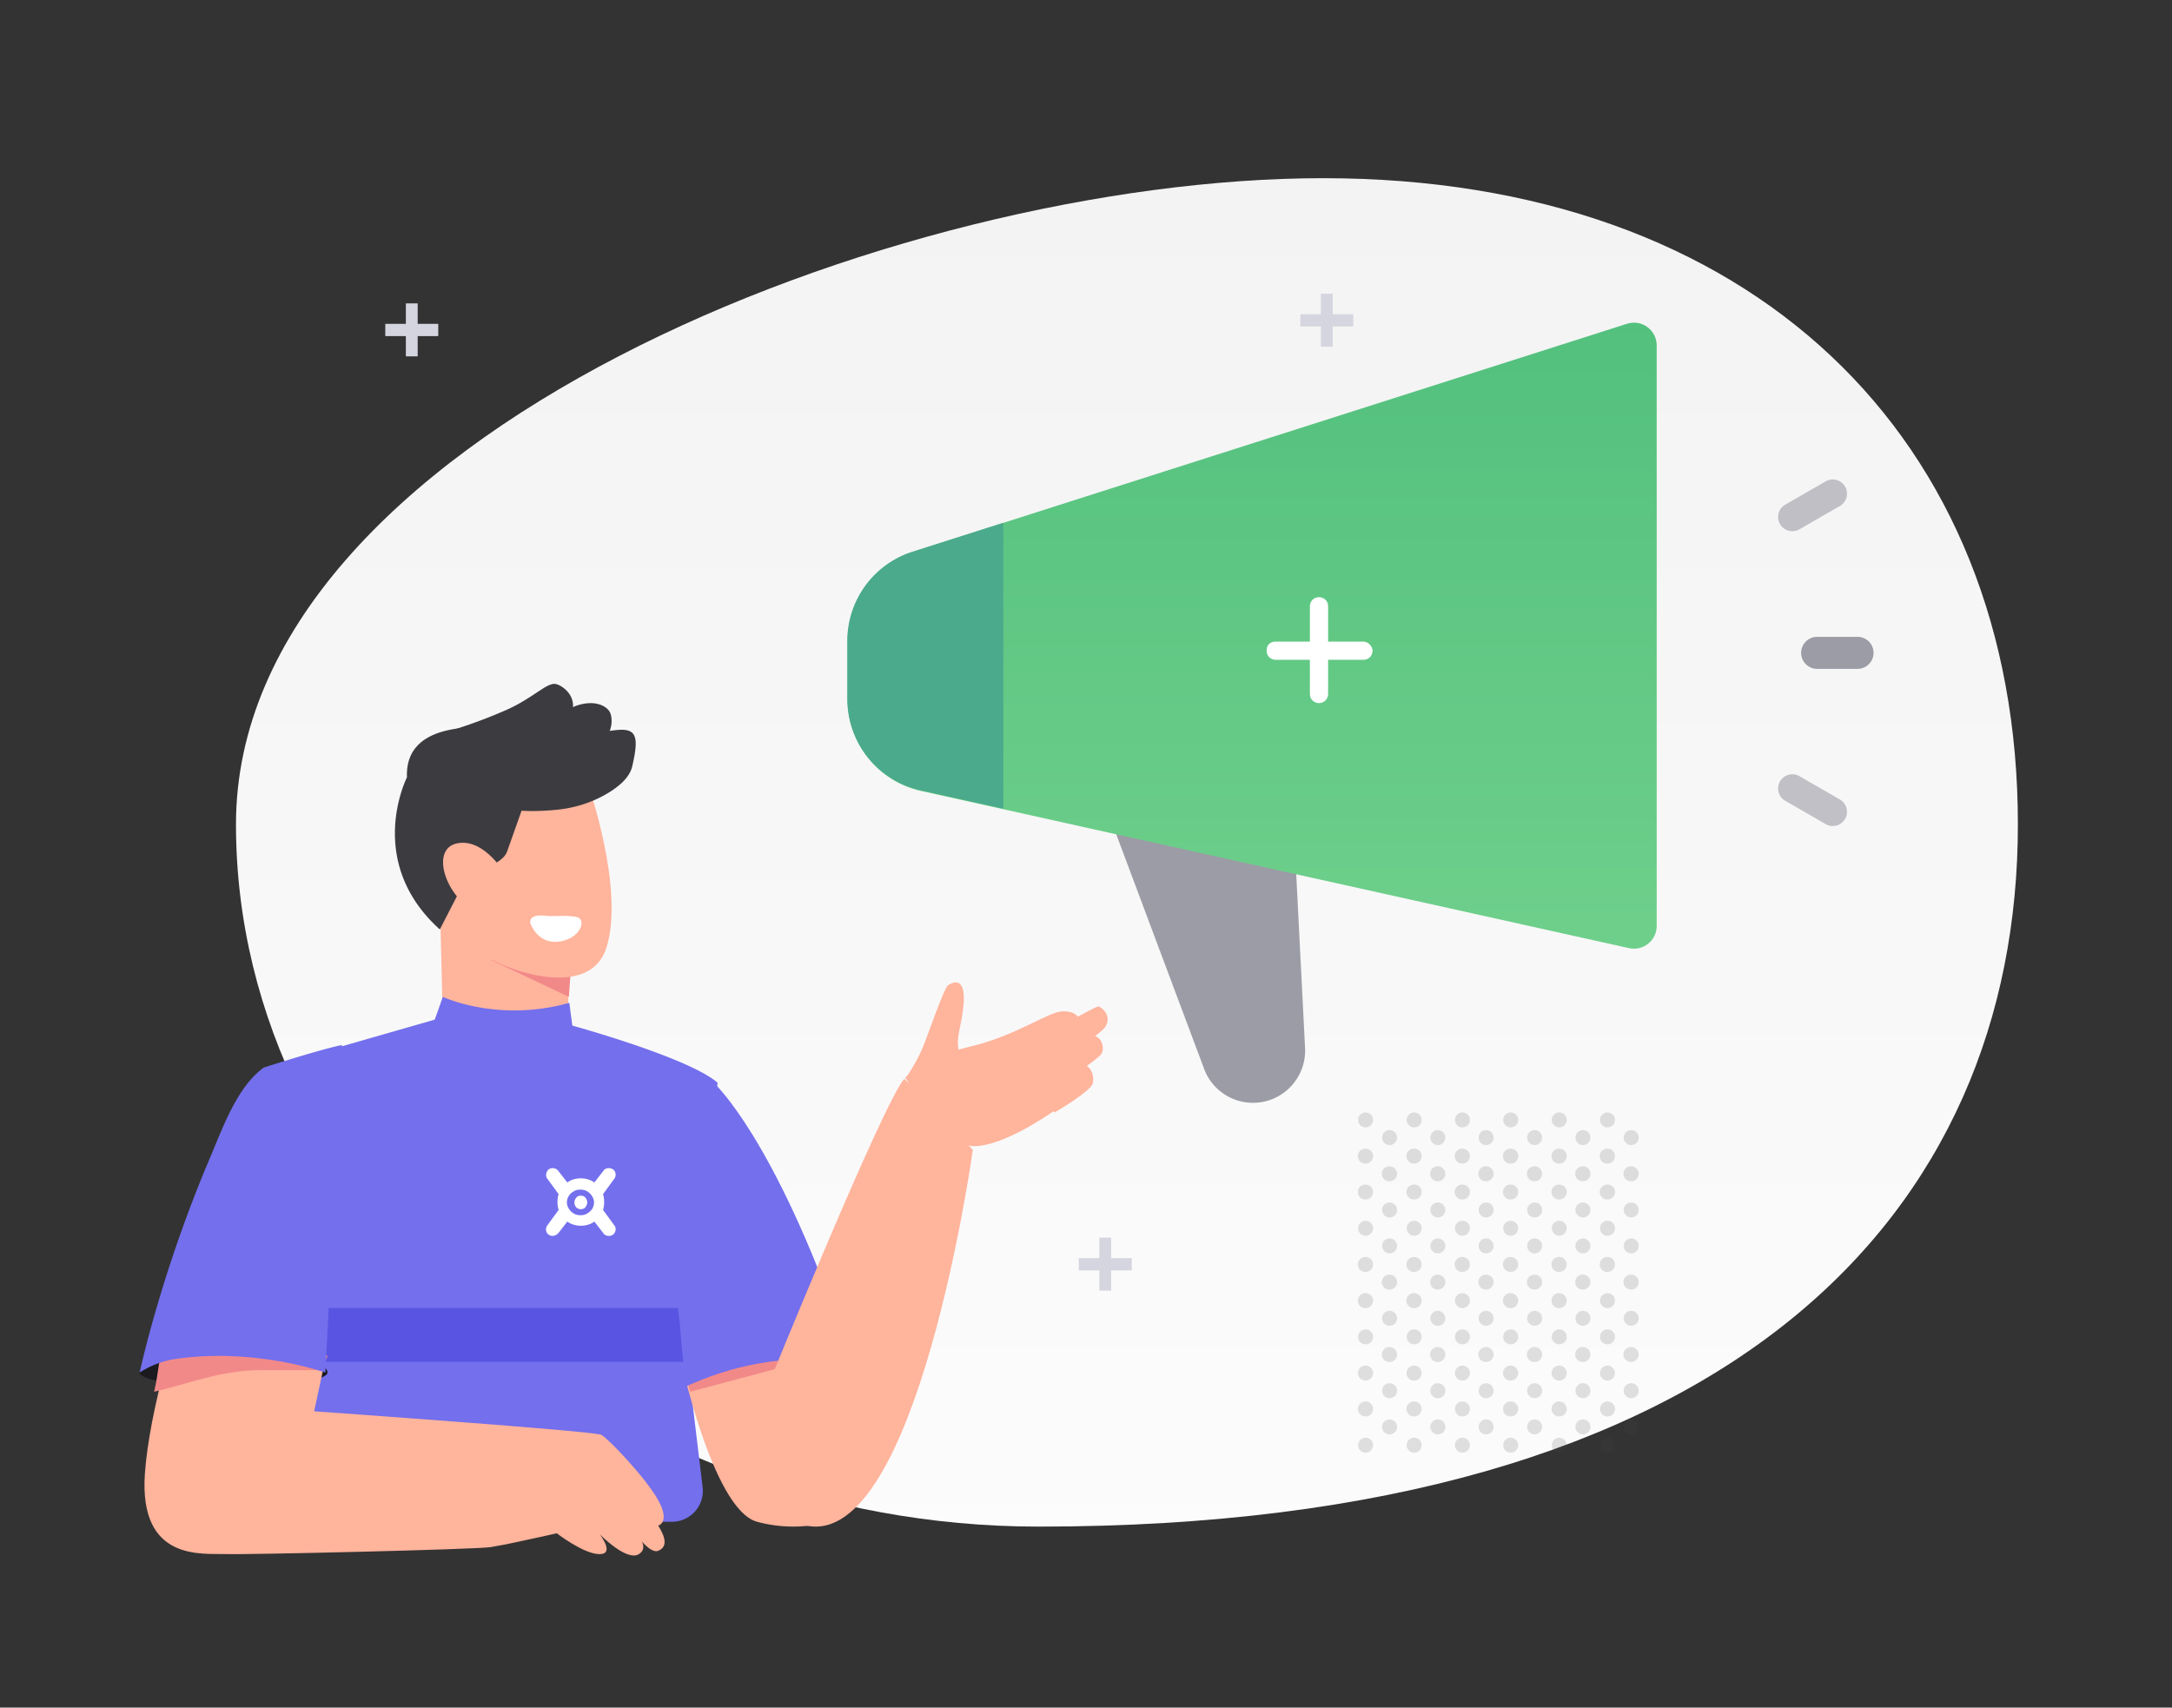 <svg width="421" height="331" fill="none" xmlns="http://www.w3.org/2000/svg"><rect width="100%" height="100%" fill="#333333" stroke="none"/><path d="M391.128 159.803c0 75.051-54.875 136.111-189.835 136.111-83.025 0-155.553-61.06-155.553-136.111 0-75.05 127.704-125.264 210.725-125.264 83.028-.004 134.663 50.213 134.663 125.264z" fill="url(#paint0_linear_3250)"/><path d="M88 141.423s4.816-1.459 10.127-3.801c5.311-2.341 7.927-5.471 9.678-5.024 1.74.459 5.092 3.353 2.051 7.377-3.042 4.013-12.431 5.648-12.431 5.648l-10.611-1.647L88 141.423z" fill="#3C3B40"/><path d="M110.149 194.497v-12.53l-25.202-20.475.84 34.678s15.737 2.723 20.162 1.332c4.437-1.379 4.2-3.005 4.2-3.005z" fill="#FFB49C"/><path d="M51.224 207.135l35.407-10.17 24.18 1.8s22.617 6.195 28.278 11.105l-6.095 51.854 3.196 26.539a6 6 0 01-5.957 6.717H49.475l1.75-87.845z" fill="#736FED"/><path d="M131.621 262.151s6.373 30.387 15.093 32.817c8.72 2.429 22.19.633 21.268-10.822-.852-10.469-7.132-31.173-7.132-31.173l-29.229 9.178z" fill="#FFB49C"/><path d="M133.759 269.776l24.933-6.636-7.951-3.632h-8.327l-9.859 5.682 1.204 4.586z" fill="#F28989"/><path d="M138.493 210.033s11.573 10.561 24.866 48.777v5.016c-9.806-1.175-19.708.294-28.934 4.276l-1.707.741-1.097-5.017 6.872-53.793z" fill="#736FED"/><path d="M175.494 208.868s3.507-3.886 12.527-5.994c9.02-2.107 15.225-6.843 18.029-6.843 2.803 0 3.049 1.45 3.049 1.45l-10.064 7.149 5.736 10.367s-9.712 7.115-15.929 7.171c-6.205.068-13.348-13.3-13.348-13.3z" fill="#FFB49C"/><path d="M209.183 196.927s3.195-1.755 3.661-1.827c.466-.073 2.915 1.718 1.329 4.041-1.072 1.585-13.78 9.959-13.78 9.959l-3.428-4.792 12.218-7.381z" fill="#FFB49C"/><path d="M202.942 211.901s9.802-6.385 10.576-7.666c.763-1.282-.17-4.65-3.574-3.165-3.404 1.486-12.979 7.417-12.979 7.417l5.977 3.414z" fill="#FFB49C"/><path d="M204.423 215.634s6.919-4.047 7.365-5.578c.446-1.531-.422-4.233-2.917-3.685-2.495.548-8.173 4.594-8.173 4.594l3.725 4.669z" fill="#FFB49C"/><path d="M131.384 253.543c.521 3.128.521 5.736 1.042 10.428H44.304v-10.428h87.08z" fill="#5955E2"/><path d="M175.494 209.099s2.045-3.013 3.183-5.616c1.139-2.603 4.24-12.003 5.146-12.546.918-.554 4.635-2.603 2.161 8.617-1.475 6.665 2.579 6.062 2.579 6.062l-13.069 3.483zM149.317 267.468s21.962-53.933 25.974-58.368l13.272 13.776s-10.753 77.473-32.306 72.837c-16.515-3.567-6.94-28.245-6.94-28.245z" fill="#FFB49C"/><path d="M63.477 266.029c0 1.551-8.147 2.814-18.203 2.814s-18.203-1.263-18.203-2.814c0-1.551 9.486-7.455 19.53-7.455s16.876 5.904 16.876 7.455z" fill="#1B1A1F"/><path d="M127.585 300.602c-.904.378-2.164-.684-3.147-1.769.387.826.447 1.746-.605 2.418-2.313 1.45-7.276-3.55-7.603-3.868.228.295 2.928 3.856-.01 3.868-3.067.012-8.298-4.045-8.298-4.045s-4.278.979-8.07 1.769c-.824.177-1.628.342-2.362.483-.983.189-1.827.342-2.422.437-3.067.448-46.741 1.486-51.287 1.344-4.556-.153-16.834 1.498-15.703-15.507.209-3.054.705-6.451 1.38-9.977v-.011c.705-3.656 1.598-7.453 2.57-11.132 3.306-12.548 7.425-23.774 7.425-23.774l23.37 23.774-.725 3.349-.625 2.912-.576 2.689s54.3 3.821 55.66 4.564c1.37.743 8.645 8.349 11.028 12.677 2.392 4.328 0 4.917 0 4.917 1.588 2.536 1.707 4.175 0 4.882z" fill="#FFB49C"/><path d="M63.476 262.774l-.984 2.805H50.749c-7.837 0-13.517 2.459-20.878 4.197.863-3.578.88-6.667 2.072-10.268 3.476.058 11.293.288 20.52 1.073l10.807 2.147.206.046z" fill="#F28989"/><path d="M66.278 202.564s-3.089.527-15.133 4.361c-5.215 3.755-7.967 11.693-10.488 17.616-9.499 22.32-13.586 41.5-13.586 41.5a17.913 17.913 0 016.931-2.618c9.464-1.41 20.183-.225 29.07 2.618l3.206-63.477zM110.348 194.385l.737 5.501s-10.953 6.941-27.071-1.521l1.823-5.135c0-.011 10.683 5.055 24.511 1.155z" fill="#736FED"/><path d="M110.262 193.231l-15.047-7.136 15.869-4.066-.822 11.202z" fill="#F28989"/><path d="M113.889 151.784s7.287 20.545 3.643 31.942c-3.643 11.385-23.48 2.908-25.445 0-1.966-2.908-13.08-16.306-7.413-29.257 5.677-12.963 24.204-14.529 29.215-2.685z" fill="#FFB49C"/><path d="M85.251 180.161l5.633-10.934s6.429-1.396 7.4-4.153l2.811-7.928s2.892.236 7.096-.213c3.267-.355 6.452-1.349 9.309-3.006 2.284-1.313 4.521-3.124 5.036-5.348 1.475-6.272.691-7.562-3.595-7.006a70.491 70.491 0 01-18.678-.071c-9.227-1.266-21.803-1.112-21.382 9.171 0 .012-8.29 16.282 6.37 29.488z" fill="#3C3B40"/><path d="M98.015 169.611s-3.993-7.109-9.293-6.165c-5.3.944-2.533 9.836 2.942 12.982l6.351-6.817z" fill="#FFB49C"/><path d="M93.348 141.045s12.668-1.031 15.454-2.81c5.372-3.444 8.972-1.608 9.539.102.555 1.723.177 4.646-3.152 6.991-5.218 3.659-12.881 1.824-17.024.645-4.144-1.178-4.817-4.928-4.817-4.928z" fill="#3C3B40"/><path d="M242.863 213.768a10.102 10.102 0 01-9.461-6.565l-18.419-49.166c-1.194-3.19 1.573-6.456 4.913-5.792l20.832 4.142a13.04 13.04 0 0110.474 12.13l1.758 34.616c.288 5.785-4.315 10.635-10.097 10.635z" fill="#9C9CA6"/><path d="M321.118 66.959v112.523c0 2.819-2.605 4.918-5.353 4.307l-3.348-.744-17.237-3.827-99.798-22.159-16.861-3.745c-8.313-1.845-14.228-9.232-14.228-17.765V124.28c0-7.922 5.114-14.932 12.647-17.336l18.442-5.886 99.798-31.857 17.237-5.5 2.961-.947c2.841-.905 5.74 1.217 5.74 4.205z" fill="url(#paint1_linear_3250)"/><path opacity=".6" d="M357.633 158.731a2.753 2.753 0 00-1.009-3.763l-7.836-4.518a2.76 2.76 0 00-3.767 1.008 2.753 2.753 0 001.01 3.763l7.835 4.518a2.762 2.762 0 003.767-1.008zM345.021 101.59a2.753 2.753 0 011.01-3.763l7.835-4.518a2.759 2.759 0 013.767 1.009 2.754 2.754 0 01-1.009 3.763l-7.836 4.517a2.762 2.762 0 01-3.767-1.008z" fill="#9C9CA6"/><path d="M349.114 126.548a3.106 3.106 0 013.108-3.105h7.77a3.105 3.105 0 110 6.209h-7.77a3.105 3.105 0 01-3.108-3.104z" fill="#9C9CA6"/><path fill-rule="evenodd" clip-rule="evenodd" d="M116.888 234.532c.146-.438.219-1.021.219-1.532 0-.511-.073-1.022-.219-1.533l2.189-2.992c.438-.584.292-1.459-.291-1.824-.584-.365-1.46-.292-1.825.292l-1.751 2.262c-.73-.511-1.679-.803-2.627-.803-1.022 0-1.898.292-2.628.803l-1.751-2.262c-.438-.584-1.314-.657-1.824-.292-.511.365-.73 1.313-.292 1.824l2.189 2.992c-.146.438-.219 1.022-.219 1.533 0 .511.073 1.021.219 1.532l-2.189 2.992c-.438.584-.292 1.46.292 1.825.218.146.51.219.729.219.365 0 .803-.219 1.095-.511l1.751-2.262c.73.51 1.679.802 2.628.802 1.021 0 1.897-.292 2.627-.802l1.751 2.262c.219.365.657.511 1.095.511.219 0 .511-.073.73-.219.583-.438.729-1.314.291-1.825l-2.189-2.992zm-2.919.584c-.365.292-.876.438-1.459.438-.511 0-1.095-.146-1.46-.438-.657-.438-1.168-1.241-1.168-2.043a2.42 2.42 0 011.168-2.044c.365-.292.876-.437 1.46-.437.51 0 1.094.145 1.459.437.657.438 1.168 1.241 1.168 2.044 0 .875-.438 1.605-1.168 2.043zm-.146-2.043c0 .438-.219.802-.511 1.094a1.232 1.232 0 01-.729.219c-.292 0-.511-.073-.73-.219-.292-.219-.511-.583-.511-1.094 0-.438.219-.803.511-1.095.219-.146.438-.219.73-.219.291 0 .51.073.729.219.292.292.511.657.511 1.095zM102.823 179.031c.309.849 1.874 4.008 5.618 3.475 4.233-.645 5.275-4.359 3.335-4.756-1.941-.397-4.22-.077-6.003-.231-2.105-.279-3.253.302-2.95 1.512z" fill="#fff"/><g opacity=".4" fill="#474747"><path opacity=".4" d="M317.628 276.59a1.45 1.45 0 00-2.903 0 1.45 1.45 0 002.903 0zM317.628 269.572a1.45 1.45 0 00-2.903 0c0 .801.65 1.449 1.451 1.449a1.45 1.45 0 001.452-1.449zM317.628 262.557a1.45 1.45 0 00-1.452-1.449 1.45 1.45 0 100 2.898 1.45 1.45 0 001.452-1.449zM317.628 255.539a1.45 1.45 0 00-2.903 0c0 .801.65 1.449 1.451 1.449a1.45 1.45 0 001.452-1.449zM317.628 248.518a1.45 1.45 0 00-1.452-1.449 1.45 1.45 0 100 2.898 1.45 1.45 0 001.452-1.449zM317.628 241.502a1.45 1.45 0 00-2.903 0 1.45 1.45 0 002.903 0zM317.628 234.541a1.45 1.45 0 00-2.903 0 1.45 1.45 0 002.903 0zM317.628 227.524a1.45 1.45 0 00-1.452-1.449 1.45 1.45 0 100 2.898 1.45 1.45 0 001.452-1.449zM317.628 220.508a1.45 1.45 0 00-2.903 0 1.45 1.45 0 002.903 0zM313.035 280.131a1.45 1.45 0 00-2.903 0 1.45 1.45 0 002.903 0zM313.035 273.11a1.45 1.45 0 10-2.901.001 1.45 1.45 0 002.901-.001zM313.035 266.154a1.45 1.45 0 10-2.905.003 1.45 1.45 0 002.905-.003zM313.035 259.133a1.45 1.45 0 00-2.903 0 1.45 1.45 0 002.903 0zM313.035 252.115a1.45 1.45 0 00-2.903 0c0 .801.65 1.449 1.452 1.449a1.45 1.45 0 001.451-1.449zM313.035 245.098a1.45 1.45 0 00-1.451-1.449 1.45 1.45 0 100 2.898 1.45 1.45 0 001.451-1.449zM313.035 238.082a1.45 1.45 0 00-2.903 0 1.45 1.45 0 002.903 0zM313.035 231.061a1.45 1.45 0 00-1.451-1.449 1.45 1.45 0 100 2.898 1.45 1.45 0 001.451-1.449zM313.035 224.1a1.45 1.45 0 00-1.451-1.449 1.45 1.45 0 100 2.898 1.45 1.45 0 001.451-1.449zM313.035 217.082a1.45 1.45 0 00-2.903 0 1.45 1.45 0 002.903 0zM308.274 276.59a1.45 1.45 0 00-2.903 0 1.45 1.45 0 002.903 0zM308.274 269.572a1.45 1.45 0 00-2.903 0c0 .801.65 1.449 1.452 1.449a1.45 1.45 0 001.451-1.449zM308.274 262.557a1.45 1.45 0 00-1.451-1.449 1.45 1.45 0 100 2.898 1.45 1.45 0 001.451-1.449zM308.274 255.539a1.45 1.45 0 00-2.903 0c0 .801.65 1.449 1.452 1.449a1.45 1.45 0 001.451-1.449zM308.274 248.518a1.45 1.45 0 00-1.451-1.449 1.45 1.45 0 100 2.898 1.45 1.45 0 001.451-1.449zM308.274 241.502a1.45 1.45 0 00-2.903 0 1.45 1.45 0 002.903 0zM308.274 234.541a1.45 1.45 0 00-2.903 0 1.45 1.45 0 002.903 0zM308.274 227.524a1.45 1.45 0 00-1.451-1.449 1.45 1.45 0 100 2.898 1.45 1.45 0 001.451-1.449zM308.274 220.508a1.45 1.45 0 00-2.903 0 1.45 1.45 0 002.903 0zM303.682 280.131c0-.8-.65-1.449-1.452-1.449a1.45 1.45 0 00-1.452 1.449c0 .8.65 1.449 1.452 1.449a1.45 1.45 0 001.452-1.449zM303.682 273.11c0-.801-.65-1.45-1.452-1.45a1.45 1.45 0 100 2.899 1.45 1.45 0 001.452-1.449zM303.682 266.154c0-.8-.65-1.449-1.452-1.449a1.45 1.45 0 100 2.899 1.45 1.45 0 001.452-1.45zM303.682 259.133c0-.8-.65-1.449-1.452-1.449a1.45 1.45 0 00-1.452 1.449c0 .8.65 1.449 1.452 1.449a1.45 1.45 0 001.452-1.449zM303.682 252.115c0-.8-.65-1.449-1.452-1.449a1.45 1.45 0 100 2.898 1.45 1.45 0 001.452-1.449zM303.682 245.098a1.45 1.45 0 00-1.452-1.449 1.45 1.45 0 100 2.898 1.45 1.45 0 001.452-1.449zM303.682 238.082c0-.8-.65-1.449-1.452-1.449a1.45 1.45 0 00-1.452 1.449c0 .8.65 1.449 1.452 1.449a1.45 1.45 0 001.452-1.449zM303.682 231.061a1.45 1.45 0 00-1.452-1.449 1.45 1.45 0 100 2.898 1.45 1.45 0 001.452-1.449zM303.682 224.1a1.45 1.45 0 00-1.452-1.449 1.45 1.45 0 100 2.898 1.45 1.45 0 001.452-1.449zM303.682 217.082c0-.8-.65-1.449-1.452-1.449a1.45 1.45 0 00-1.452 1.449c0 .8.65 1.449 1.452 1.449a1.45 1.45 0 001.452-1.449zM298.916 276.59a1.45 1.45 0 00-2.903 0 1.45 1.45 0 002.903 0zM298.916 269.572a1.45 1.45 0 00-2.903 0c0 .801.65 1.449 1.451 1.449a1.45 1.45 0 001.452-1.449zM298.916 262.557a1.45 1.45 0 00-1.452-1.449 1.45 1.45 0 100 2.898 1.45 1.45 0 001.452-1.449zM298.916 255.539a1.45 1.45 0 00-2.903 0c0 .801.65 1.449 1.451 1.449a1.45 1.45 0 001.452-1.449zM298.916 248.518a1.45 1.45 0 00-1.452-1.449 1.45 1.45 0 100 2.898 1.45 1.45 0 001.452-1.449zM298.916 241.502a1.45 1.45 0 00-2.903 0 1.45 1.45 0 002.903 0zM298.916 234.541a1.45 1.45 0 00-2.903 0 1.45 1.45 0 002.903 0zM298.916 227.524a1.45 1.45 0 00-1.452-1.449 1.45 1.45 0 100 2.898 1.45 1.45 0 001.452-1.449zM298.916 220.508a1.45 1.45 0 00-2.903 0 1.45 1.45 0 002.903 0zM294.273 280.131c0-.8-.65-1.449-1.452-1.449a1.45 1.45 0 00-1.452 1.449c0 .8.65 1.449 1.452 1.449a1.45 1.45 0 001.452-1.449zM294.273 273.11c0-.801-.65-1.45-1.452-1.45a1.45 1.45 0 100 2.899 1.45 1.45 0 001.452-1.449zM294.273 266.154c0-.8-.65-1.449-1.452-1.449a1.45 1.45 0 100 2.899 1.45 1.45 0 001.452-1.45zM294.273 259.133c0-.8-.65-1.449-1.452-1.449a1.45 1.45 0 00-1.452 1.449c0 .8.65 1.449 1.452 1.449a1.45 1.45 0 001.452-1.449zM294.273 252.115c0-.8-.65-1.449-1.452-1.449a1.45 1.45 0 100 2.898 1.45 1.45 0 001.452-1.449zM294.273 245.098a1.45 1.45 0 00-1.452-1.449 1.45 1.45 0 100 2.898 1.45 1.45 0 001.452-1.449zM294.273 238.082c0-.8-.65-1.449-1.452-1.449a1.45 1.45 0 00-1.452 1.449c0 .8.65 1.449 1.452 1.449a1.45 1.45 0 001.452-1.449zM294.273 231.061a1.45 1.45 0 00-1.452-1.449 1.45 1.45 0 100 2.898 1.45 1.45 0 001.452-1.449zM294.273 224.1a1.45 1.45 0 00-1.452-1.449 1.45 1.45 0 100 2.898 1.45 1.45 0 001.452-1.449zM294.273 217.082c0-.8-.65-1.449-1.452-1.449a1.45 1.45 0 00-1.452 1.449c0 .8.65 1.449 1.452 1.449a1.45 1.45 0 001.452-1.449zM289.506 276.59a1.45 1.45 0 00-2.903 0 1.45 1.45 0 002.903 0zM289.506 269.572a1.45 1.45 0 00-2.903 0 1.45 1.45 0 001.451 1.449 1.45 1.45 0 001.452-1.449zM289.506 262.557a1.45 1.45 0 00-1.452-1.449 1.45 1.45 0 100 2.898 1.45 1.45 0 001.452-1.449zM289.506 255.539a1.45 1.45 0 00-2.903 0 1.45 1.45 0 001.451 1.449 1.45 1.45 0 001.452-1.449zM289.506 248.518a1.45 1.45 0 00-1.452-1.449 1.45 1.45 0 100 2.898 1.45 1.45 0 001.452-1.449zM289.506 241.502a1.45 1.45 0 00-2.903 0 1.45 1.45 0 002.903 0zM289.506 234.541a1.45 1.45 0 00-2.903 0 1.45 1.45 0 002.903 0zM289.506 227.524a1.45 1.45 0 00-1.452-1.449 1.45 1.45 0 100 2.898 1.45 1.45 0 001.452-1.449zM289.506 220.508a1.45 1.45 0 00-2.903 0 1.45 1.45 0 002.903 0zM284.914 280.131a1.45 1.45 0 00-2.903 0 1.45 1.45 0 002.903 0zM284.914 273.11a1.45 1.45 0 00-2.903 0 1.45 1.45 0 002.903 0zM284.914 266.154a1.45 1.45 0 10-2.901.003 1.45 1.45 0 002.901-.003zM284.914 259.133a1.45 1.45 0 00-2.903 0 1.45 1.45 0 002.903 0zM284.914 252.115a1.45 1.45 0 00-2.903 0c0 .801.65 1.449 1.451 1.449a1.45 1.45 0 001.452-1.449zM284.914 245.098a1.45 1.45 0 00-1.452-1.449 1.45 1.45 0 100 2.898 1.45 1.45 0 001.452-1.449zM284.914 238.082a1.45 1.45 0 00-2.903 0 1.45 1.45 0 002.903 0zM284.914 231.061a1.45 1.45 0 00-1.452-1.449 1.45 1.45 0 100 2.898 1.45 1.45 0 001.452-1.449zM284.914 224.1a1.45 1.45 0 00-1.452-1.449 1.45 1.45 0 100 2.898 1.45 1.45 0 001.452-1.449zM284.914 217.082a1.45 1.45 0 00-2.903 0 1.45 1.45 0 002.903 0zM280.152 276.59a1.45 1.45 0 00-2.903 0 1.45 1.45 0 002.903 0zM280.152 269.572a1.45 1.45 0 00-2.903 0c0 .801.65 1.449 1.452 1.449a1.45 1.45 0 001.451-1.449zM280.152 262.557a1.45 1.45 0 00-1.451-1.449 1.45 1.45 0 100 2.898 1.45 1.45 0 001.451-1.449zM280.152 255.539a1.45 1.45 0 00-2.903 0c0 .801.65 1.449 1.452 1.449a1.45 1.45 0 001.451-1.449zM280.152 248.518a1.45 1.45 0 00-1.451-1.449 1.45 1.45 0 100 2.898 1.45 1.45 0 001.451-1.449zM280.152 241.502a1.45 1.45 0 00-2.903 0 1.45 1.45 0 002.903 0zM280.152 234.541a1.45 1.45 0 00-2.903 0 1.45 1.45 0 002.903 0zM280.152 227.524a1.45 1.45 0 00-1.451-1.449 1.45 1.45 0 100 2.898 1.45 1.45 0 001.451-1.449zM280.152 220.508a1.45 1.45 0 00-2.903 0 1.45 1.45 0 002.903 0zM275.56 280.131c0-.8-.65-1.449-1.452-1.449a1.45 1.45 0 00-1.452 1.449c0 .8.65 1.449 1.452 1.449a1.45 1.45 0 001.452-1.449zM275.56 273.11c0-.801-.65-1.45-1.452-1.45a1.45 1.45 0 100 2.899 1.45 1.45 0 001.452-1.449zM275.56 266.154c0-.8-.65-1.449-1.452-1.449a1.45 1.45 0 100 2.899 1.45 1.45 0 001.452-1.45zM275.56 259.133c0-.8-.65-1.449-1.452-1.449a1.45 1.45 0 00-1.452 1.449c0 .8.65 1.449 1.452 1.449a1.45 1.45 0 001.452-1.449zM275.56 252.115c0-.8-.65-1.449-1.452-1.449a1.45 1.45 0 100 2.898 1.45 1.45 0 001.452-1.449zM275.56 245.098a1.45 1.45 0 00-1.452-1.449 1.45 1.45 0 100 2.898 1.45 1.45 0 001.452-1.449zM275.56 238.082c0-.8-.65-1.449-1.452-1.449a1.45 1.45 0 00-1.452 1.449c0 .8.65 1.449 1.452 1.449a1.45 1.45 0 001.452-1.449zM275.56 231.061a1.45 1.45 0 00-1.452-1.449 1.45 1.45 0 100 2.898 1.45 1.45 0 001.452-1.449zM275.56 224.1a1.45 1.45 0 00-1.452-1.449 1.45 1.45 0 100 2.898 1.45 1.45 0 001.452-1.449zM275.56 217.082c0-.8-.65-1.449-1.452-1.449a1.45 1.45 0 00-1.452 1.449c0 .8.65 1.449 1.452 1.449a1.45 1.45 0 001.452-1.449zM270.795 276.59a1.45 1.45 0 00-2.903 0 1.45 1.45 0 002.903 0zM270.795 269.572a1.45 1.45 0 00-2.903 0c0 .801.65 1.449 1.451 1.449a1.45 1.45 0 001.452-1.449zM270.795 262.557a1.45 1.45 0 00-1.452-1.449 1.45 1.45 0 100 2.898 1.45 1.45 0 001.452-1.449zM270.795 255.539a1.45 1.45 0 00-2.903 0c0 .801.65 1.449 1.451 1.449a1.45 1.45 0 001.452-1.449zM270.795 248.518a1.45 1.45 0 00-1.452-1.449 1.45 1.45 0 100 2.898 1.45 1.45 0 001.452-1.449zM270.795 241.502a1.45 1.45 0 00-2.903 0 1.45 1.45 0 002.903 0zM270.795 234.541a1.45 1.45 0 00-2.903 0 1.45 1.45 0 002.903 0zM270.795 227.524a1.45 1.45 0 00-1.452-1.449 1.45 1.45 0 100 2.898 1.45 1.45 0 001.452-1.449zM270.795 220.508a1.45 1.45 0 00-2.903 0 1.45 1.45 0 002.903 0zM266.146 280.131c0-.8-.65-1.449-1.452-1.449a1.45 1.45 0 00-1.452 1.449c0 .8.65 1.449 1.452 1.449a1.45 1.45 0 001.452-1.449zM266.146 273.11c0-.801-.65-1.45-1.452-1.45a1.45 1.45 0 100 2.899 1.45 1.45 0 001.452-1.449zM266.146 266.154c0-.8-.65-1.449-1.452-1.449a1.45 1.45 0 100 2.899 1.45 1.45 0 001.452-1.45zM266.146 259.133c0-.8-.65-1.449-1.452-1.449a1.45 1.45 0 00-1.452 1.449c0 .8.65 1.449 1.452 1.449a1.45 1.45 0 001.452-1.449zM266.146 252.115c0-.8-.65-1.449-1.452-1.449a1.45 1.45 0 100 2.898 1.45 1.45 0 001.452-1.449zM266.146 245.098a1.45 1.45 0 00-1.452-1.449 1.45 1.45 0 100 2.898 1.45 1.45 0 001.452-1.449zM266.146 238.082c0-.8-.65-1.449-1.452-1.449a1.45 1.45 0 00-1.452 1.449c0 .8.65 1.449 1.452 1.449a1.45 1.45 0 001.452-1.449zM266.146 231.061a1.45 1.45 0 00-1.452-1.449 1.45 1.45 0 100 2.898 1.45 1.45 0 001.452-1.449zM266.146 224.1a1.45 1.45 0 00-1.452-1.449 1.45 1.45 0 100 2.898 1.45 1.45 0 001.452-1.449zM266.146 217.082c0-.8-.65-1.449-1.452-1.449a1.45 1.45 0 00-1.452 1.449c0 .8.65 1.449 1.452 1.449a1.45 1.45 0 001.452-1.449z"/></g><path d="M84.947 62.774v2.377h-3.988v3.926h-2.292V65.15h-3.988v-2.377h3.988v-3.965h2.292v3.965h3.988zM262.308 60.907v2.377h-3.988v3.926h-2.292v-3.926h-3.988v-2.377h3.988V56.94h2.292v3.966h3.988zM219.368 243.87v2.376h-3.988v3.927h-2.292v-3.927H209.1v-2.376h3.988v-3.966h2.292v3.966h3.988z" fill="#D5D5E0"/><path d="M266.042 126.131c0 .883-.662 1.766-1.766 1.766h-6.846v6.625c0 .883-.662 1.767-1.766 1.767-.884 0-1.767-.663-1.767-1.767v-6.625h-6.625c-.883 0-1.766-.662-1.766-1.766s.662-1.767 1.766-1.767h6.625v-6.845c0-.884.663-1.767 1.767-1.767.883 0 1.766.662 1.766 1.767v6.845h6.846c.883 0 1.766.883 1.766 1.767z" fill="#fff"/><path fill-rule="evenodd" clip-rule="evenodd" d="M194.478 101.336v55.411l-16.051-3.563c-8.293-1.84-14.193-9.204-14.193-17.71V124.24a18.132 18.132 0 0112.616-17.282l17.628-5.622z" fill="#4BAA8B"/><defs><linearGradient id="paint0_linear_3250" x1="218.437" y1="397.064" x2="218.437" y2="34.566" gradientUnits="userSpaceOnUse"><stop stop-color="#fff"/><stop offset="1" stop-color="#F3F3F3"/></linearGradient><linearGradient id="paint1_linear_3250" x1="242.698" y1="52.675" x2="242.698" y2="188.077" gradientUnits="userSpaceOnUse"><stop stop-color="#51BF7D"/><stop offset="1" stop-color="#6FD08B"/></linearGradient></defs></svg>